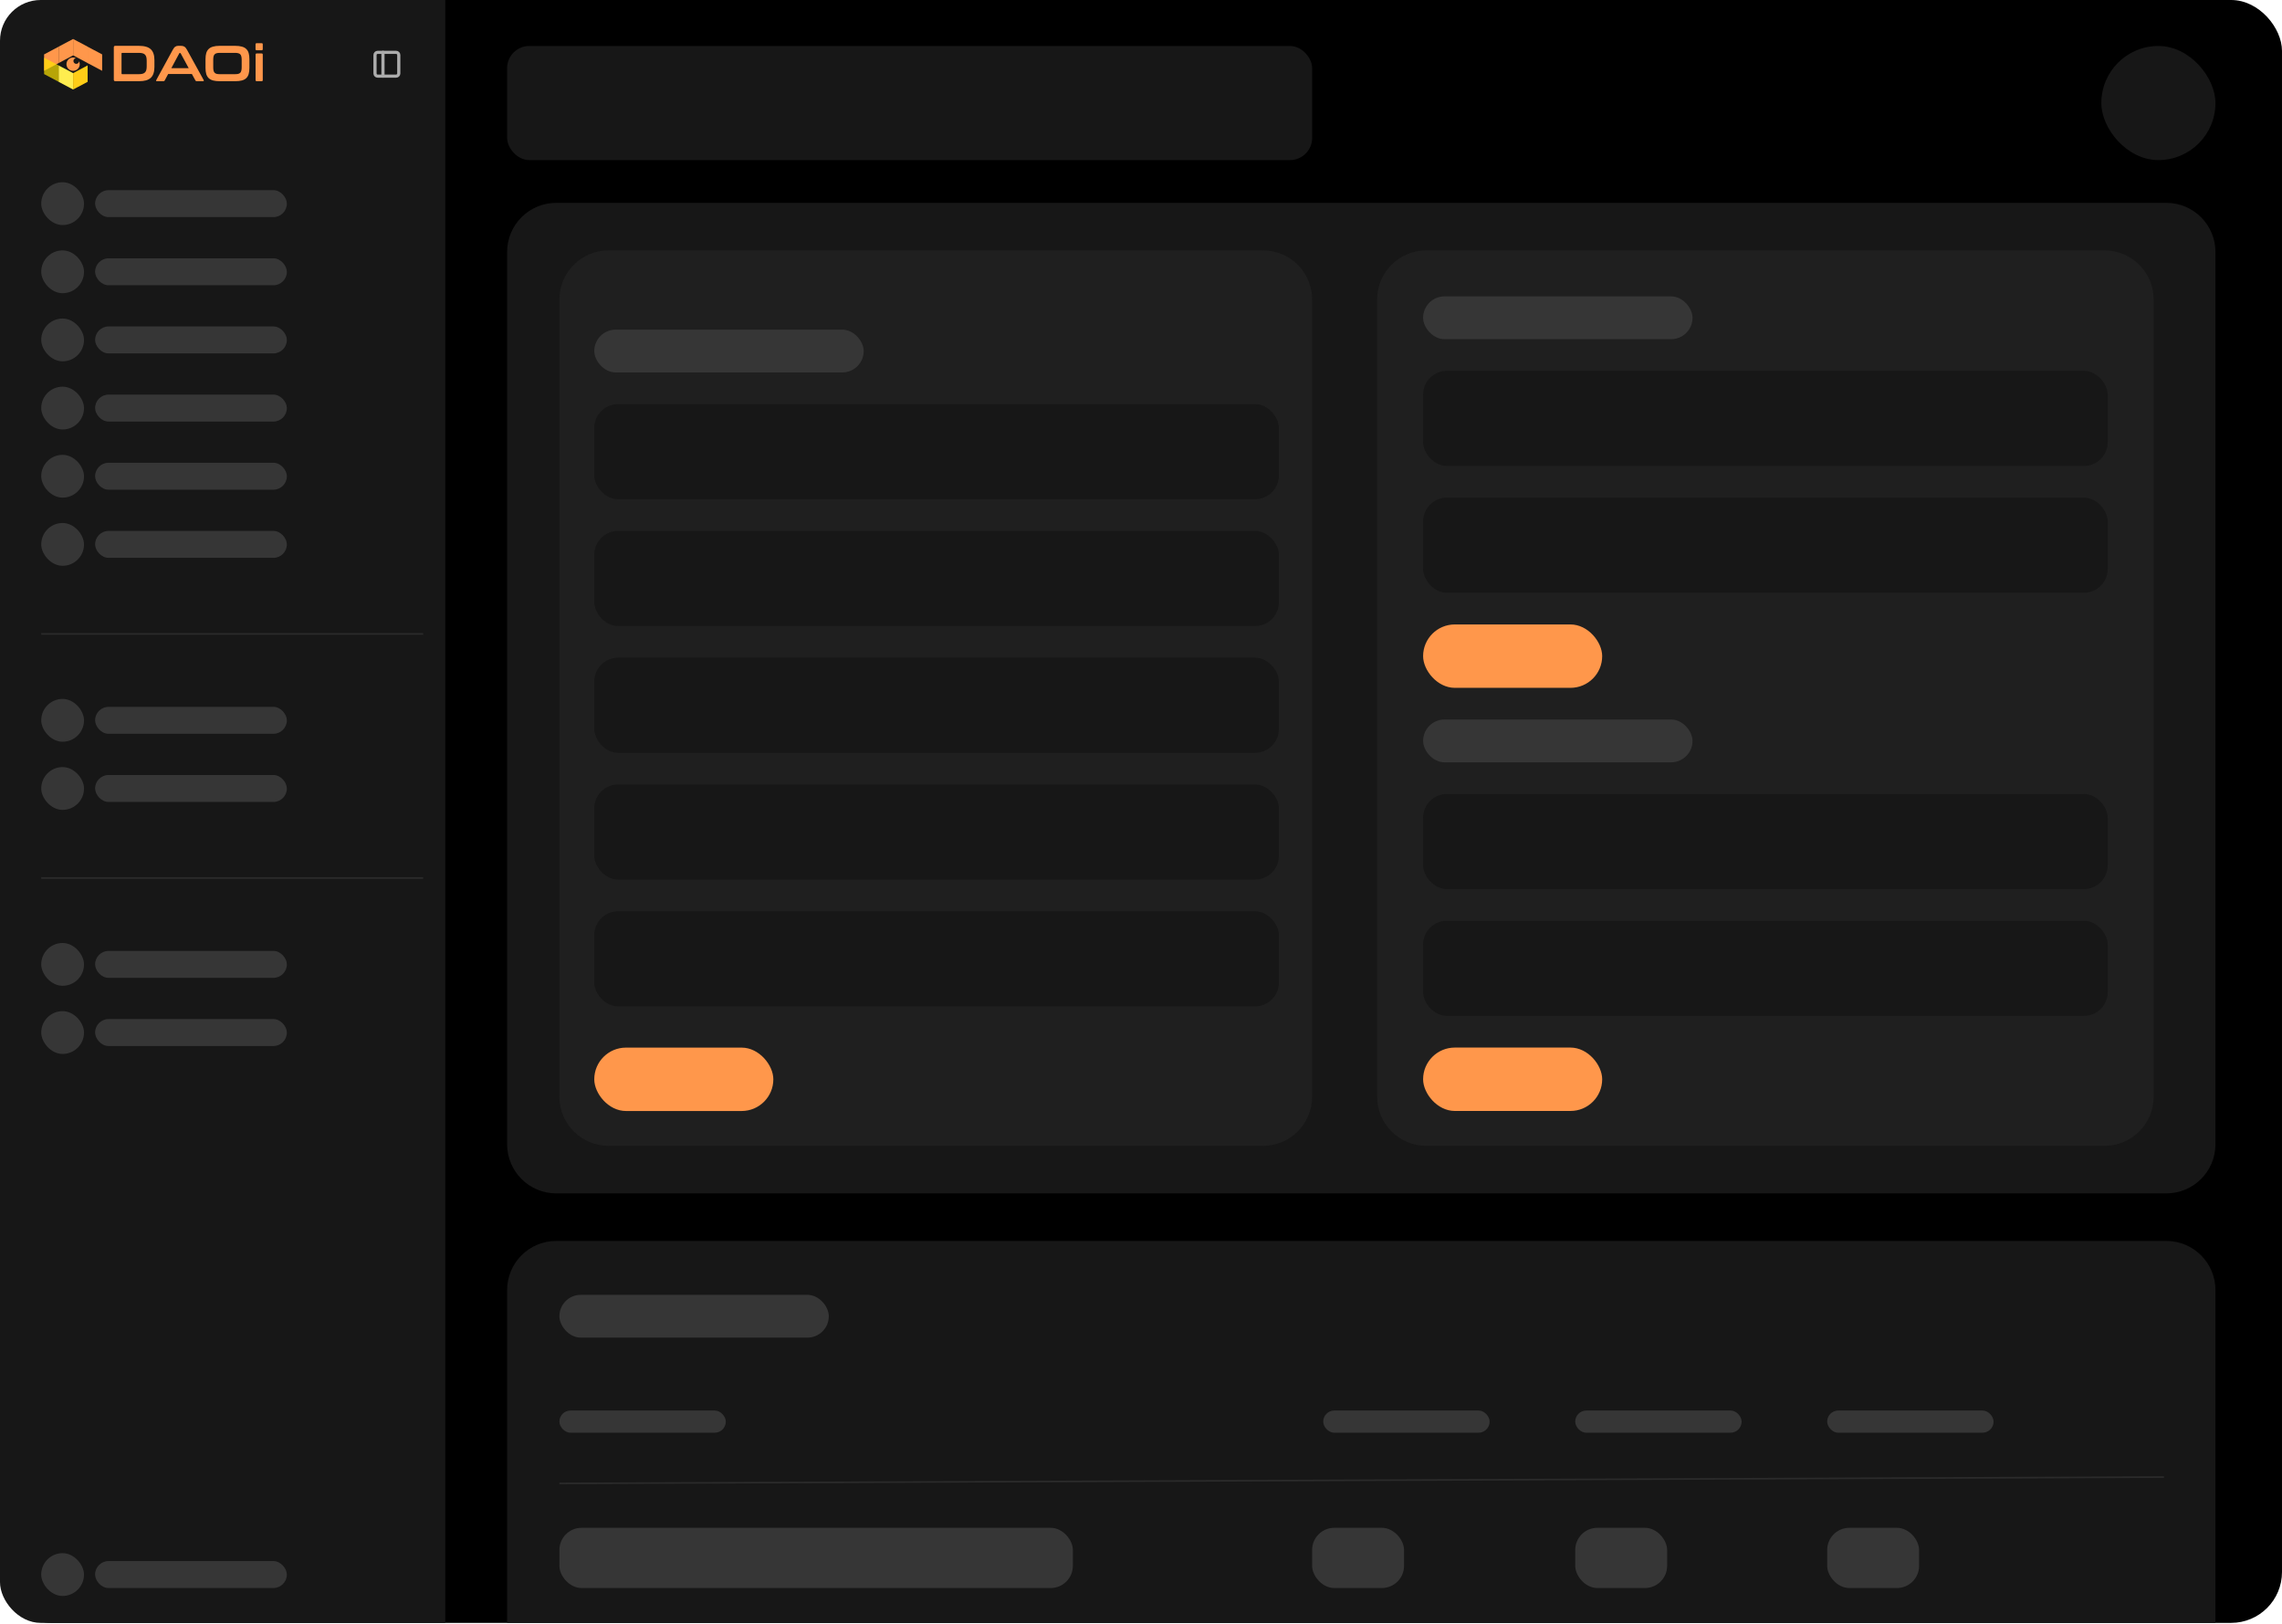 <svg width="673" height="479" viewBox="0 0 673 479" fill="none" xmlns="http://www.w3.org/2000/svg">
<g clip-path="url(#clip0_3895_14682)">
<rect width="673" height="478.578" rx="15" fill="black"/>
<rect width="131.328" height="478.578" fill="#171717"/>
<path d="M149.559 380.434C149.559 372.432 156.045 365.945 164.047 365.945H638.886C646.887 365.945 653.374 372.432 653.374 380.434V478.579H149.559V380.434Z" fill="#171717"/>
<path d="M149.559 74.308C149.559 66.307 156.045 59.82 164.047 59.82H638.886C646.887 59.82 653.374 66.307 653.374 74.308V337.433C653.374 345.434 646.887 351.921 638.886 351.921H164.047C156.045 351.921 149.559 345.434 149.559 337.433V74.308Z" fill="#171717"/>
<path d="M164.977 88.328C164.977 80.326 171.463 73.84 179.465 73.84H372.485C380.487 73.84 386.973 80.326 386.973 88.328V323.411C386.973 331.412 380.486 337.899 372.485 337.899H179.465C171.463 337.899 164.977 331.412 164.977 323.411V88.328Z" fill="#1F1F1F"/>
<rect x="175.262" y="97.211" width="79.451" height="12.619" rx="6.309" fill="#363636"/>
<rect x="175.262" y="119.176" width="201.9" height="28.042" rx="7.01" fill="#171717"/>
<rect x="175.262" y="156.566" width="201.9" height="28.042" rx="7.01" fill="#171717"/>
<rect x="175.262" y="193.953" width="201.9" height="28.042" rx="7.01" fill="#171717"/>
<rect x="175.262" y="231.344" width="201.9" height="28.042" rx="7.01" fill="#171717"/>
<rect x="175.262" y="268.734" width="201.9" height="28.042" rx="7.01" fill="#171717"/>
<path d="M406.139 88.328C406.139 80.326 412.625 73.84 420.627 73.84H620.657C628.659 73.84 635.146 80.326 635.146 88.328V323.411C635.146 331.412 628.659 337.899 620.657 337.899H420.627C412.625 337.899 406.139 331.412 406.139 323.411V88.328Z" fill="#1F1F1F"/>
<rect x="419.699" y="212.18" width="79.451" height="12.619" rx="6.309" fill="#363636"/>
<rect x="419.699" y="234.145" width="201.9" height="28.042" rx="7.01" fill="#171717"/>
<rect x="419.699" y="271.535" width="201.9" height="28.042" rx="7.01" fill="#171717"/>
<rect x="419.699" y="308.922" width="52.812" height="18.694" rx="9.347" fill="#FF974B"/>
<rect x="164.977" y="381.836" width="79.451" height="12.619" rx="6.309" fill="#363636"/>
<rect x="164.977" y="450.539" width="151.425" height="17.76" rx="6.543" fill="#363636"/>
<rect x="386.969" y="450.539" width="27.107" height="17.76" rx="6.543" fill="#363636"/>
<rect x="464.561" y="450.539" width="27.107" height="17.76" rx="6.543" fill="#363636"/>
<rect x="538.867" y="450.539" width="27.107" height="17.76" rx="6.543" fill="#363636"/>
<rect x="164.977" y="415.953" width="49.073" height="6.543" rx="3.272" fill="#363636"/>
<rect x="12.158" y="53.742" width="12.619" height="12.619" rx="6.309" fill="#363636"/>
<rect x="28.049" y="56.078" width="56.551" height="7.945" rx="3.973" fill="#363636"/>
<rect x="12.158" y="73.84" width="12.619" height="12.619" rx="6.309" fill="#363636"/>
<rect x="28.049" y="76.176" width="56.551" height="7.945" rx="3.973" fill="#363636"/>
<rect x="12.158" y="93.934" width="12.619" height="12.619" rx="6.309" fill="#363636"/>
<rect x="28.049" y="96.269" width="56.551" height="7.945" rx="3.973" fill="#363636"/>
<rect x="12.158" y="114.031" width="12.619" height="12.619" rx="6.309" fill="#363636"/>
<rect x="28.049" y="116.367" width="56.551" height="7.945" rx="3.973" fill="#363636"/>
<rect x="12.158" y="134.129" width="12.619" height="12.619" rx="6.309" fill="#363636"/>
<rect x="28.049" y="136.465" width="56.551" height="7.945" rx="3.973" fill="#363636"/>
<rect x="12.158" y="154.227" width="12.619" height="12.619" rx="6.309" fill="#363636"/>
<rect x="28.049" y="156.562" width="56.551" height="7.945" rx="3.973" fill="#363636"/>
<rect x="12.158" y="206.109" width="12.619" height="12.619" rx="6.309" fill="#363636"/>
<rect x="28.049" y="208.445" width="56.551" height="7.945" rx="3.973" fill="#363636"/>
<rect x="12.158" y="226.207" width="12.619" height="12.619" rx="6.309" fill="#363636"/>
<rect x="28.049" y="228.543" width="56.551" height="7.945" rx="3.973" fill="#363636"/>
<rect x="390.242" y="415.953" width="49.073" height="6.543" rx="3.272" fill="#363636"/>
<rect x="464.561" y="415.953" width="49.073" height="6.543" rx="3.272" fill="#363636"/>
<rect x="538.867" y="415.953" width="49.073" height="6.543" rx="3.272" fill="#363636"/>
<rect x="419.699" y="87.402" width="79.451" height="12.619" rx="6.309" fill="#363636"/>
<rect x="419.699" y="109.367" width="201.9" height="28.042" rx="7.01" fill="#171717"/>
<rect x="419.699" y="146.758" width="201.9" height="28.042" rx="7.01" fill="#171717"/>
<rect x="419.699" y="184.145" width="52.812" height="18.694" rx="9.347" fill="#FF974B"/>
<rect x="175.258" y="308.934" width="52.812" height="18.694" rx="9.347" fill="#FF974B"/>
<rect x="149.559" y="13.559" width="237.419" height="33.65" rx="6.543" fill="#171717"/>
<rect x="619.719" y="13.559" width="33.65" height="33.65" rx="16.825" fill="#171717"/>
<path d="M164.977 437.449L638.18 435.58" stroke="#2B2B2B" stroke-width="0.467"/>
<path d="M12.152 186.941H124.786" stroke="#2B2B2B" stroke-width="0.467"/>
<rect x="12.158" y="278.082" width="12.619" height="12.619" rx="6.309" fill="#363636"/>
<rect x="28.049" y="280.418" width="56.551" height="7.945" rx="3.973" fill="#363636"/>
<rect x="12.158" y="298.18" width="12.619" height="12.619" rx="6.309" fill="#363636"/>
<rect x="28.049" y="300.516" width="56.551" height="7.945" rx="3.973" fill="#363636"/>
<rect x="12.152" y="458.016" width="12.619" height="12.619" rx="6.309" fill="#363636"/>
<rect x="28.043" y="460.352" width="56.551" height="7.945" rx="3.973" fill="#363636"/>
<path d="M12.152 258.922H124.786" stroke="#2B2B2B" stroke-width="0.467"/>
<path d="M17.287 24.129L21.567 26.398L21.567 21.562L17.287 19.292L17.287 24.129Z" fill="#FFED4F"/>
<path d="M17.286 18.609L13.006 20.879L13.006 16.042L17.286 13.773L17.286 18.609Z" fill="#FF974B"/>
<path d="M25.843 24.129L21.562 26.398L21.562 21.562L25.843 19.292L25.843 24.129Z" fill="#FFCD17"/>
<path d="M21.567 16.328L17.287 18.598L17.287 13.761L21.567 11.492L21.567 16.328Z" fill="#FF974B"/>
<path d="M21.57 16.328L25.85 18.598L25.85 13.761L21.57 11.492L21.57 16.328Z" fill="#FF974B"/>
<path d="M25.845 18.609L30.125 20.879L30.125 16.042L25.845 13.773L25.845 18.609Z" fill="#FF974B"/>
<path d="M17.286 19.281L13.006 17.012V21.848L17.286 24.118V19.281Z" fill="#FFE500" fill-opacity="0.69"/>
<path fill-rule="evenodd" clip-rule="evenodd" d="M21.559 16.961C20.476 16.961 19.598 17.839 19.598 18.923C19.598 20.006 20.476 20.884 21.559 20.884C22.643 20.884 23.521 20.006 23.521 18.923C23.521 18.616 23.451 18.325 23.325 18.066C23.288 18.494 22.928 18.829 22.491 18.829C22.029 18.829 21.654 18.455 21.654 17.993C21.654 17.555 21.991 17.195 22.419 17.159C22.16 17.032 21.868 16.961 21.559 16.961Z" fill="#FF974B"/>
<path d="M40.983 13.517C41.788 13.517 42.478 13.601 43.054 13.77C43.63 13.929 44.102 14.182 44.469 14.53C44.837 14.867 45.105 15.304 45.274 15.841C45.453 16.367 45.542 16.993 45.542 17.718V19.744C45.542 20.469 45.453 21.1 45.274 21.636C45.105 22.163 44.837 22.599 44.469 22.947C44.102 23.285 43.63 23.538 43.054 23.707C42.478 23.866 41.788 23.945 40.983 23.945H34.011C33.713 23.945 33.564 23.796 33.564 23.498V13.963C33.564 13.665 33.713 13.517 34.011 13.517H40.983ZM35.843 21.681C35.843 21.81 35.908 21.875 36.037 21.875H40.923C41.361 21.875 41.728 21.835 42.026 21.755C42.324 21.676 42.562 21.547 42.741 21.368C42.93 21.189 43.064 20.951 43.143 20.653C43.223 20.355 43.263 19.987 43.263 19.55V17.912C43.263 17.474 43.223 17.107 43.143 16.809C43.064 16.511 42.93 16.273 42.741 16.094C42.562 15.915 42.324 15.786 42.026 15.707C41.728 15.627 41.361 15.587 40.923 15.587H36.037C35.908 15.587 35.843 15.657 35.843 15.796V21.681ZM53.418 13.517C53.796 13.517 54.113 13.596 54.372 13.755C54.63 13.904 54.883 14.202 55.132 14.649L60.063 23.603C60.112 23.702 60.122 23.786 60.093 23.856C60.073 23.916 60.003 23.945 59.884 23.945H57.992C57.823 23.945 57.709 23.881 57.649 23.752L56.592 21.83H49.589L48.561 23.752C48.492 23.881 48.378 23.945 48.219 23.945H46.282C46.153 23.945 46.073 23.916 46.044 23.856C46.024 23.786 46.039 23.702 46.088 23.603L50.975 14.649C51.223 14.202 51.467 13.904 51.705 13.755C51.943 13.596 52.221 13.517 52.539 13.517H53.418ZM50.528 20.102H55.653L53.284 15.736C53.244 15.667 53.19 15.632 53.12 15.632H53.031C52.961 15.632 52.907 15.667 52.867 15.736L50.528 20.102ZM69.383 13.517C70.138 13.517 70.778 13.591 71.305 13.74C71.841 13.879 72.273 14.107 72.601 14.425C72.938 14.733 73.182 15.136 73.331 15.632C73.48 16.129 73.554 16.735 73.554 17.45V20.012C73.554 20.727 73.48 21.338 73.331 21.845C73.182 22.341 72.938 22.748 72.601 23.066C72.273 23.374 71.841 23.598 71.305 23.737C70.778 23.876 70.138 23.945 69.383 23.945H64.779C64.024 23.945 63.384 23.876 62.857 23.737C62.331 23.598 61.899 23.374 61.561 23.066C61.233 22.748 60.99 22.341 60.831 21.845C60.682 21.338 60.608 20.727 60.608 20.012V17.45C60.608 16.735 60.682 16.129 60.831 15.632C60.99 15.136 61.233 14.733 61.561 14.425C61.899 14.107 62.331 13.879 62.857 13.74C63.384 13.591 64.024 13.517 64.779 13.517H69.383ZM62.887 19.848C62.887 20.236 62.917 20.563 62.977 20.832C63.046 21.09 63.155 21.298 63.304 21.457C63.453 21.606 63.652 21.715 63.9 21.785C64.158 21.845 64.481 21.875 64.868 21.875H69.293C69.681 21.875 69.999 21.845 70.247 21.785C70.505 21.715 70.709 21.606 70.858 21.457C71.007 21.298 71.111 21.09 71.171 20.832C71.24 20.563 71.275 20.236 71.275 19.848V17.614C71.275 17.226 71.24 16.903 71.171 16.645C71.111 16.377 71.007 16.168 70.858 16.02C70.709 15.861 70.505 15.751 70.247 15.692C69.999 15.622 69.681 15.587 69.293 15.587H64.868C64.481 15.587 64.158 15.622 63.9 15.692C63.652 15.751 63.453 15.861 63.304 16.02C63.155 16.168 63.046 16.377 62.977 16.645C62.917 16.903 62.887 17.226 62.887 17.614V19.848ZM77.165 15.766C77.383 15.766 77.493 15.88 77.493 16.109V23.618C77.493 23.836 77.383 23.945 77.165 23.945H75.705C75.486 23.945 75.377 23.836 75.377 23.618V16.109C75.377 15.88 75.486 15.766 75.705 15.766H77.165ZM77.165 12.742C77.383 12.742 77.493 12.851 77.493 13.07V14.485C77.493 14.713 77.383 14.828 77.165 14.828H75.705C75.476 14.828 75.362 14.713 75.362 14.485V13.07C75.362 12.851 75.476 12.742 75.705 12.742H77.165Z" fill="#FF974B"/>
<g clip-path="url(#clip1_3895_14682)">
<path d="M116.827 15.438H111.375C110.944 15.438 110.596 15.786 110.596 16.216V21.669C110.596 22.099 110.944 22.448 111.375 22.448H116.827C117.257 22.448 117.606 22.099 117.606 21.669V16.216C117.606 15.786 117.257 15.438 116.827 15.438Z" stroke="#ACACAC" stroke-width="0.935" stroke-linecap="round" stroke-linejoin="round"/>
<path d="M112.941 15.438V22.448" stroke="#ACACAC" stroke-width="0.935" stroke-linecap="round" stroke-linejoin="round"/>
</g>
</g>
<defs>
<clipPath id="clip0_3895_14682">
<rect width="673" height="478.578" rx="12" fill="white"/>
</clipPath>
<clipPath id="clip1_3895_14682">
<rect width="9.347" height="9.347" fill="white" transform="translate(109.434 14.273)"/>
</clipPath>
</defs>
</svg>
